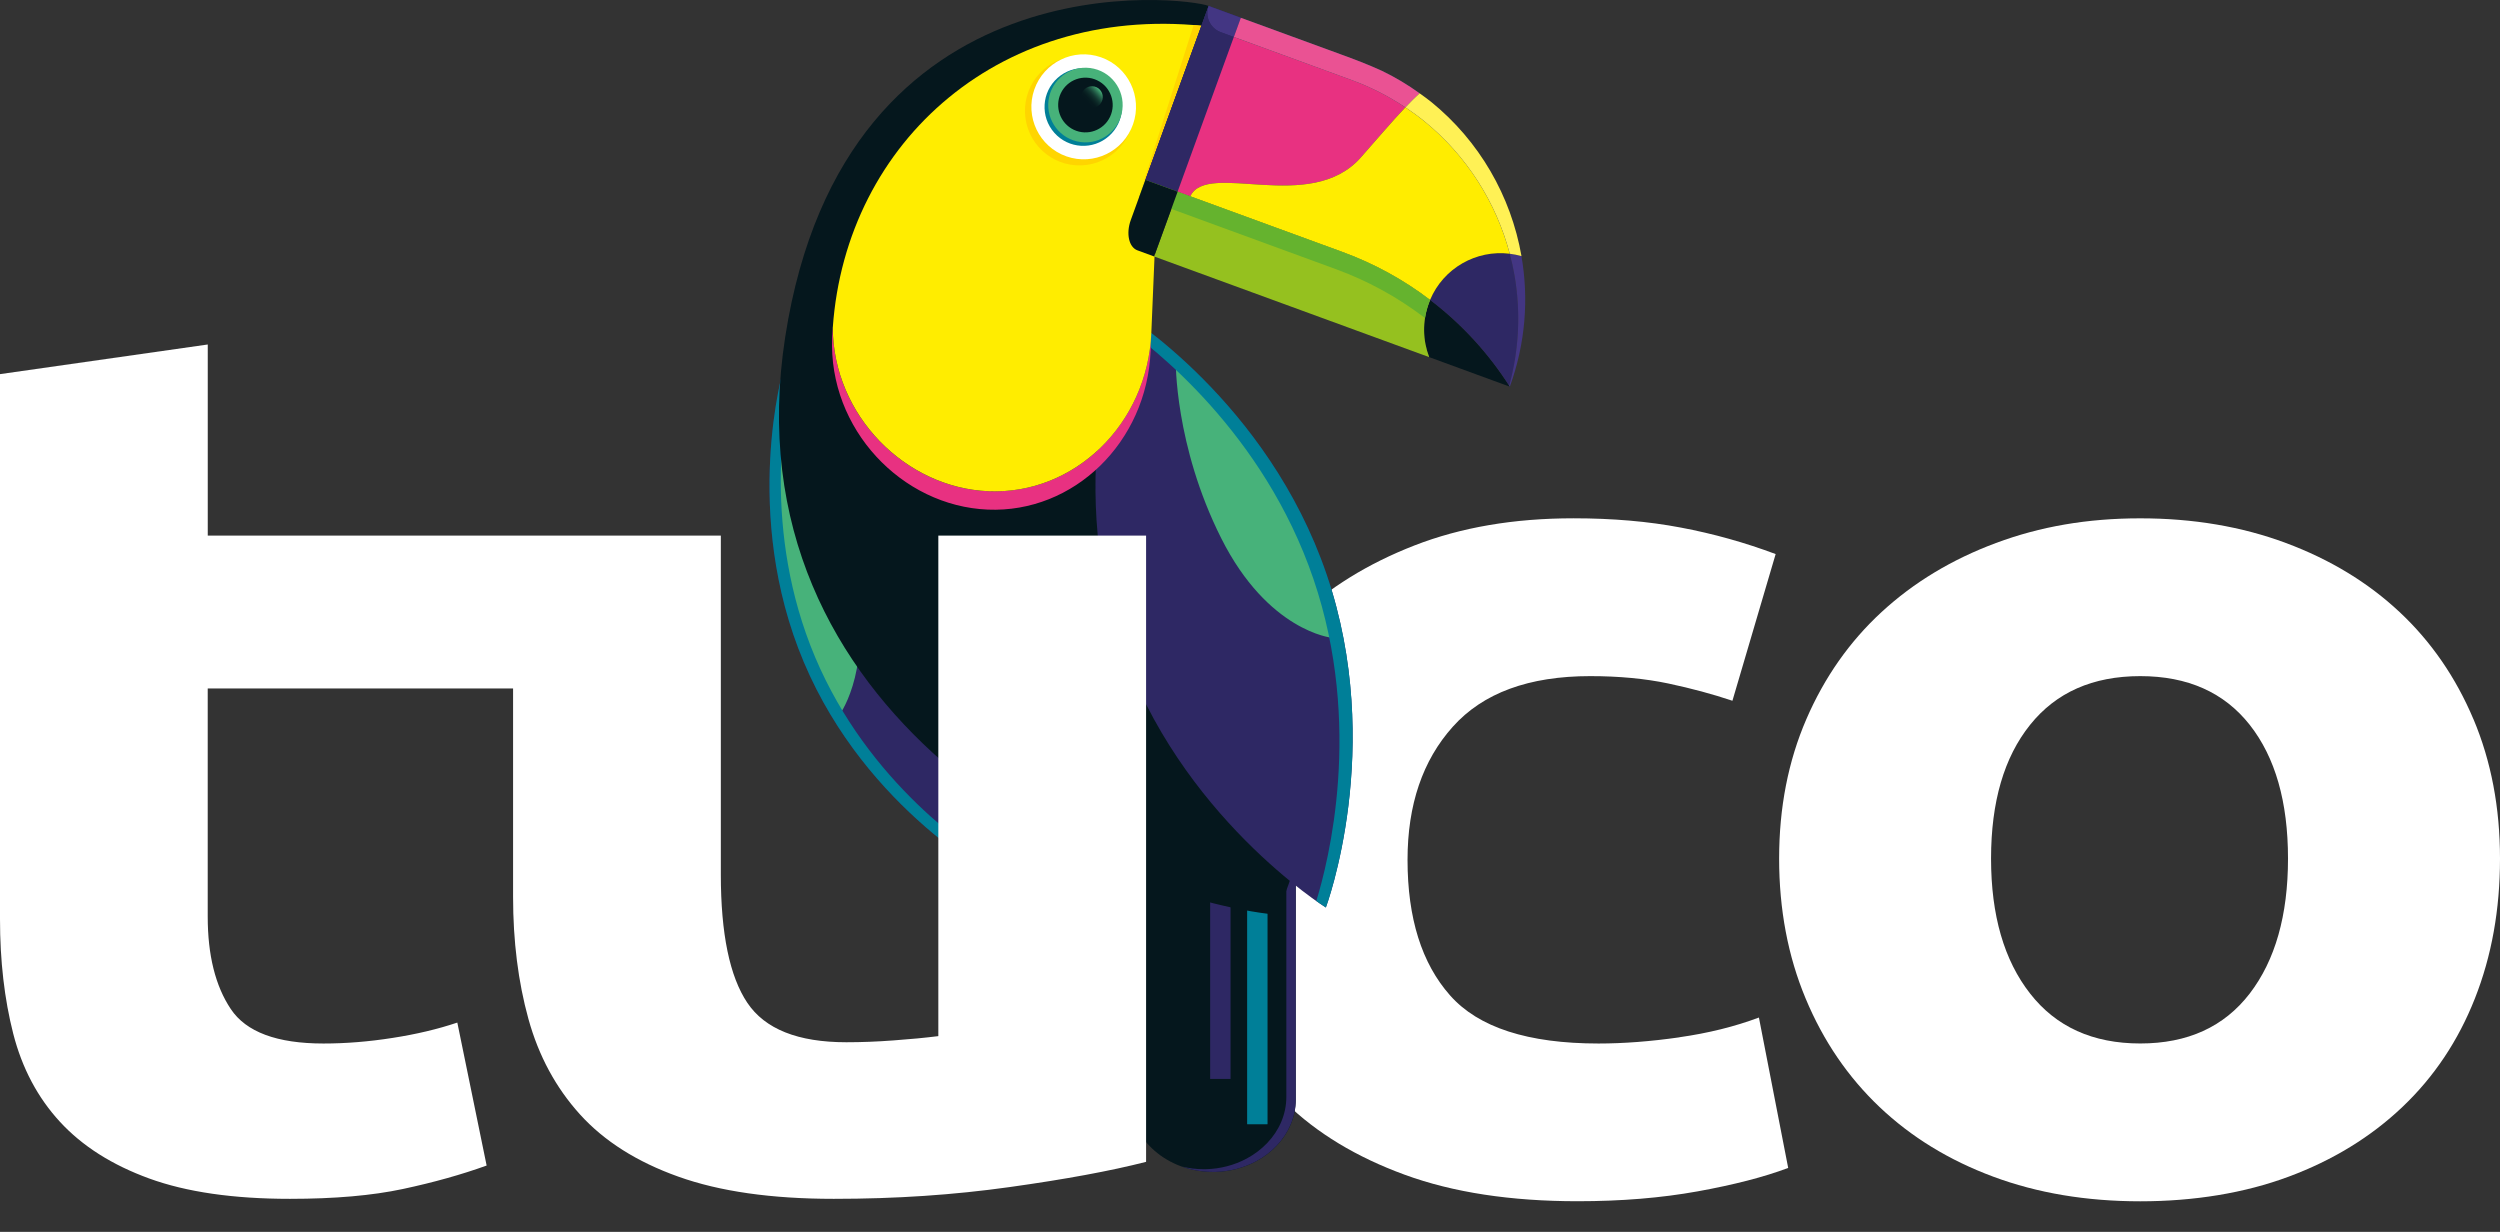<svg width="69" height="34" viewBox="0 0 69 34" fill="none" xmlns="http://www.w3.org/2000/svg">
<rect x="0" y="0" width="69" height="34" fill="#333333" stroke="none"/>
<path d="M68.268 19.852C67.78 18.695 67.1 17.708 66.228 16.892C65.356 16.076 64.31 15.441 63.092 14.987C61.873 14.533 60.533 14.306 59.071 14.306C57.608 14.306 56.306 14.533 55.088 14.987C53.869 15.441 52.817 16.076 51.932 16.892C51.047 17.708 50.354 18.695 49.854 19.852C49.354 21.009 49.104 22.291 49.104 23.697C49.104 25.103 49.348 26.391 49.835 27.558C50.322 28.727 51.002 29.724 51.875 30.553C52.747 31.381 53.792 32.022 55.011 32.475C56.23 32.929 57.583 33.156 59.071 33.156C60.559 33.156 61.951 32.929 63.17 32.475C64.388 32.022 65.434 31.381 66.306 30.553C67.178 29.725 67.846 28.727 68.307 27.558C68.769 26.39 69 25.103 69 23.697C69 22.291 68.756 21.009 68.269 19.852H68.268ZM62.092 27.422C61.385 28.341 60.379 28.8 59.071 28.8C57.762 28.8 56.748 28.341 56.031 27.422C55.312 26.504 54.953 25.262 54.953 23.697C54.953 22.132 55.312 20.901 56.031 20.005C56.748 19.11 57.762 18.661 59.071 18.661C60.379 18.661 61.386 19.11 62.092 20.005C62.797 20.901 63.149 22.131 63.149 23.697C63.149 25.262 62.796 26.504 62.092 27.422Z" fill="white"/>
<path d="M46.352 28.63C45.557 28.744 44.813 28.801 44.12 28.801C42.17 28.801 40.804 28.358 40.022 27.473C39.239 26.589 38.848 25.342 38.848 23.731C38.848 22.212 39.264 20.986 40.099 20.056C40.932 19.126 42.196 18.661 43.889 18.661C44.684 18.661 45.402 18.729 46.044 18.864C46.686 19 47.276 19.16 47.815 19.341L49.008 15.292C48.161 14.975 47.289 14.73 46.391 14.561C45.492 14.39 44.505 14.305 43.427 14.305C41.785 14.305 40.323 14.555 39.04 15.054C37.757 15.553 36.666 16.228 35.769 17.078C34.87 17.928 34.184 18.927 33.71 20.072C33.235 21.218 32.998 22.437 32.998 23.73C32.998 25.023 33.196 26.31 33.595 27.455C33.992 28.601 34.621 29.594 35.481 30.432C36.34 31.272 37.437 31.935 38.771 32.423C40.105 32.911 41.696 33.154 43.543 33.154C44.748 33.154 45.852 33.063 46.853 32.882C47.853 32.701 48.687 32.486 49.354 32.235L48.546 28.084C47.878 28.334 47.147 28.515 46.352 28.628V28.63Z" fill="white"/>
<path d="M35.763 23.272V30.351C35.763 30.833 35.565 31.277 35.236 31.623C35.076 31.791 34.887 31.935 34.673 32.05C34.501 32.143 34.313 32.217 34.115 32.267C33.936 32.314 33.747 32.34 33.553 32.345C33.528 32.345 33.503 32.346 33.478 32.346C32.221 32.346 31.194 31.447 31.194 30.35V23.271C31.194 22.173 32.221 21.275 33.478 21.275C34.106 21.275 34.678 21.499 35.092 21.861C35.506 22.223 35.762 22.722 35.762 23.271L35.763 23.272Z" fill="#05171D"/>
<path d="M35.092 21.861C34.815 21.619 34.466 21.44 34.077 21.347C34.362 21.448 34.618 21.598 34.833 21.786C35.247 22.147 35.503 22.647 35.503 23.195V30.274C35.503 30.757 35.305 31.201 34.976 31.546C34.816 31.714 34.627 31.859 34.413 31.974C34.241 32.067 34.053 32.141 33.855 32.191C33.676 32.237 33.488 32.264 33.293 32.269C33.268 32.269 33.243 32.27 33.218 32.27C33.011 32.27 32.811 32.243 32.619 32.197C32.885 32.292 33.174 32.345 33.477 32.345C33.503 32.345 33.527 32.345 33.552 32.345C33.746 32.339 33.935 32.312 34.114 32.266C34.312 32.215 34.499 32.142 34.672 32.05C34.886 31.934 35.075 31.79 35.235 31.622C35.564 31.276 35.762 30.831 35.762 30.35V23.271C35.762 22.721 35.505 22.223 35.092 21.861H35.092Z" fill="#2E2864"/>
<path d="M34.978 22.958H34.427C34.424 22.958 34.421 22.961 34.421 22.964V31.024C34.421 31.027 34.424 31.03 34.427 31.03H34.978C34.982 31.03 34.984 31.027 34.984 31.024V22.964C34.984 22.961 34.982 22.958 34.978 22.958Z" fill="#007F98"/>
<path d="M33.957 21.707H33.406C33.403 21.707 33.4 21.71 33.4 21.713V29.773C33.4 29.777 33.403 29.779 33.406 29.779H33.957C33.961 29.779 33.963 29.777 33.963 29.773V21.713C33.963 21.71 33.961 21.707 33.957 21.707Z" fill="#2E2864"/>
<path d="M21.628 10.17C21.628 10.17 25.306 12.023 27.029 16.104C28.752 20.185 27.581 24.273 27.581 24.273C27.581 24.273 23.92 22.383 22.186 18.275C20.453 14.169 21.628 10.17 21.628 10.17V10.17Z" fill="#2E2864"/>
<path d="M21.451 11.894C21.451 11.894 22.842 13.401 23.502 15.862C24.163 18.324 23.193 19.693 23.193 19.693C23.193 19.693 22.346 18.875 21.682 16.397C21.018 13.92 21.451 11.894 21.451 11.894Z" fill="#47B27A"/>
<path d="M21.628 10.17C21.628 10.17 21.715 10.214 21.869 10.304C21.645 11.271 21.032 14.664 22.497 18.137C23.963 21.608 26.805 23.497 27.649 23.998C27.609 24.177 27.58 24.274 27.58 24.274C27.58 24.274 23.919 22.384 22.186 18.276C20.452 14.169 21.627 10.17 21.627 10.17H21.628Z" fill="#007F98"/>
<path d="M33.357 0.164C32.822 -0.066 23.319 -1.316 21.672 9.298C20.042 19.803 30.387 24.764 35.248 25.25C35.422 24.745 36.667 21.969 36.455 18.897C36.242 15.825 35.092 12.895 33.092 10.815L31.526 9.29L31.626 6.904C31.626 6.904 33.93 0.41 33.357 0.164Z" fill="#05171D"/>
<path d="M31.01 8.642C31.01 8.642 29.318 13.032 30.934 17.78C32.55 22.527 36.593 25.047 36.593 25.047C36.593 25.047 38.242 20.637 36.616 15.86C34.99 11.083 31.009 8.642 31.009 8.642H31.01Z" fill="#2E2864"/>
<path d="M32.45 9.949C32.45 9.949 32.414 12.286 33.706 14.856C34.998 17.426 36.753 17.601 36.753 17.601C36.753 17.601 36.931 16.485 35.632 13.899C34.331 11.312 32.45 9.949 32.45 9.949Z" fill="#47B27A"/>
<path d="M31.01 8.642C31.01 8.642 30.97 8.747 30.908 8.94C31.82 9.576 34.877 11.944 36.252 15.983C37.627 20.021 36.661 23.797 36.33 24.868C36.498 24.986 36.595 25.047 36.595 25.047C36.595 25.047 38.244 20.637 36.617 15.86C34.991 11.083 31.011 8.642 31.011 8.642H31.01Z" fill="#007F98"/>
<path d="M27.281 13.558C24.97 13.461 22.986 11.446 22.984 9.021C22.977 9.12 22.97 9.219 22.967 9.319C22.862 11.837 24.884 13.966 27.261 14.065C29.638 14.165 31.652 12.206 31.757 9.688L31.778 9.179C31.674 11.697 29.659 13.657 27.282 13.557L27.281 13.558Z" fill="#E83181"/>
<path d="M41.67 10.672L39.446 9.857C39.317 9.521 39.272 9.149 39.33 8.779C39.35 8.644 39.385 8.509 39.433 8.375C39.445 8.342 39.458 8.31 39.471 8.278C40.35 8.946 41.09 9.76 41.67 10.671V10.672Z" fill="#05171D"/>
<path d="M41.8 7.598C41.765 7.398 41.721 7.2 41.67 7.004C40.752 6.89 39.842 7.395 39.472 8.279C40.351 8.947 41.091 9.761 41.671 10.672C41.666 10.663 41.66 10.656 41.655 10.647C41.934 9.627 41.973 8.589 41.8 7.598Z" fill="#2E2864"/>
<path opacity="0.52" d="M40.982 10.42L41.67 10.672L40.982 10.42Z" fill="#65B32E"/>
<path d="M22.985 9.042C22.998 11.457 24.977 13.461 27.281 13.558C29.658 13.658 31.673 11.698 31.777 9.18L31.879 6.744L33.479 0.746C27.678 0.014 23.345 3.894 22.985 9.043V9.042Z" fill="#FFED00"/>
<g style="mix-blend-mode:screen" opacity="0.5">
<path d="M38.139 1.954C37.761 1.78 37.364 1.631 36.995 1.496L34.247 0.491L34.055 1.02L37.308 2.21C37.842 2.405 38.335 2.661 38.789 2.964C38.928 2.817 39.061 2.684 39.181 2.575C38.857 2.341 38.509 2.132 38.139 1.954Z" fill="#007F98"/>
</g>
<path d="M39.433 8.376C39.445 8.343 39.458 8.311 39.471 8.279C38.751 7.73 37.938 7.279 37.044 6.952L32.503 5.29L31.853 7.079L31.717 7.029C31.717 7.029 31.717 7.029 31.718 7.029L39.446 9.857C39.269 9.398 39.252 8.874 39.433 8.376Z" fill="#95C11F"/>
<path d="M31.144 6.341L32.945 0.69L33.479 0.745L31.144 6.341Z" fill="#FFD500"/>
<path d="M31.293 3.154C31.347 2.323 30.719 1.605 29.89 1.551C29.061 1.497 28.346 2.127 28.292 2.958C28.238 3.79 28.866 4.508 29.694 4.562C30.523 4.616 31.239 3.986 31.293 3.154Z" fill="#FFD500"/>
<path d="M31.273 3.427C31.536 2.672 31.139 1.845 30.387 1.581C29.634 1.317 28.811 1.715 28.547 2.471C28.284 3.226 28.681 4.052 29.434 4.316C30.186 4.58 31.01 4.182 31.273 3.427Z" fill="white"/>
<path d="M30.608 3.755C31.049 3.362 31.09 2.684 30.698 2.241C30.306 1.798 29.63 1.758 29.189 2.151C28.747 2.544 28.707 3.222 29.099 3.665C29.491 4.108 30.166 4.149 30.608 3.755Z" fill="#007F98"/>
<path d="M30.959 3.133C31.087 2.579 30.744 2.025 30.191 1.896C29.639 1.767 29.087 2.112 28.958 2.666C28.83 3.22 29.173 3.774 29.726 3.903C30.278 4.032 30.83 3.687 30.959 3.133Z" fill="#47B27A"/>
<path d="M30.638 3.223C30.816 2.846 30.657 2.396 30.281 2.216C29.906 2.037 29.457 2.198 29.278 2.574C29.1 2.951 29.26 3.402 29.635 3.581C30.01 3.76 30.459 3.6 30.638 3.223Z" fill="#05171D"/>
<path d="M30.436 2.691C30.429 2.856 30.29 2.983 30.126 2.977C29.962 2.97 29.835 2.83 29.842 2.666C29.849 2.501 29.987 2.374 30.151 2.38C30.315 2.387 30.443 2.527 30.436 2.691Z" fill="url(#paint0_linear_2_217)"/>
<path d="M34.277 0.501L33.357 0.165L31.613 4.964L32.503 5.29L34.277 0.501Z" fill="#2E2864"/>
<path d="M34.247 0.491L34.277 0.502V0.501L33.357 0.165L31.613 4.964L32.503 5.29L34.247 0.491Z" fill="#2E2864"/>
<path d="M33.357 0.165C33.251 0.457 33.401 0.781 33.693 0.887L34.054 1.02L34.246 0.491" fill="#433683"/>
<path d="M41.992 7.069C41.885 7.038 41.777 7.018 41.669 7.004C41.721 7.2 41.765 7.398 41.8 7.598C41.972 8.589 41.933 9.626 41.654 10.647C41.659 10.656 41.665 10.663 41.67 10.672H41.671C42.106 9.476 42.196 8.238 41.992 7.069V7.069Z" fill="#433683"/>
<path d="M33.693 0.887C33.401 0.781 33.251 0.457 33.357 0.165L31.613 4.965L32.503 5.291L34.055 1.021L33.693 0.888L33.693 0.887Z" fill="#2E2864"/>
<path d="M38.994 2.754C38.994 2.754 38.985 2.764 38.981 2.768C38.985 2.764 38.99 2.758 38.994 2.754Z" fill="#E83181"/>
<path d="M32.502 5.29L32.852 5.418C33.323 4.422 36.167 5.93 37.562 4.343C37.985 3.862 38.413 3.358 38.788 2.964C38.335 2.661 37.842 2.405 37.308 2.21L34.054 1.02L32.502 5.29Z" fill="#E83181"/>
<path d="M38.139 1.954C37.761 1.78 37.364 1.631 36.995 1.496L34.247 0.491L34.055 1.02L37.308 2.21C37.842 2.405 38.335 2.661 38.789 2.964C38.928 2.817 39.061 2.684 39.181 2.575C38.857 2.341 38.509 2.132 38.139 1.954Z" fill="#EA5293"/>
<path d="M38.789 2.964C38.854 2.895 38.917 2.83 38.979 2.768C38.917 2.83 38.854 2.895 38.789 2.964Z" fill="#FFED00"/>
<path d="M41.669 7.004C41.292 5.579 40.472 4.288 39.307 3.343C39.142 3.209 38.967 3.083 38.788 2.964C38.413 3.359 37.986 3.862 37.562 4.343C36.166 5.93 33.322 4.422 32.852 5.418L37.044 6.952C37.938 7.278 38.75 7.729 39.47 8.278C39.841 7.395 40.75 6.889 41.668 7.003L41.669 7.004Z" fill="#FFED00"/>
<path d="M32.852 5.418L32.85 5.417L32.852 5.418Z" fill="#FFED00"/>
<path d="M41.828 7.029C41.883 7.04 41.938 7.052 41.992 7.069C41.938 7.053 41.883 7.04 41.828 7.029Z" fill="#FFED00"/>
<path d="M41.669 7.004C41.722 7.011 41.775 7.019 41.828 7.029C41.775 7.019 41.722 7.01 41.669 7.004Z" fill="#2E2864"/>
<path d="M38.789 2.964C38.968 3.083 39.143 3.209 39.308 3.343C40.472 4.288 41.293 5.579 41.67 7.004C41.778 7.018 41.886 7.038 41.993 7.069C41.704 5.41 40.826 3.888 39.501 2.813C39.398 2.73 39.289 2.653 39.181 2.575C39.061 2.684 38.928 2.817 38.789 2.964Z" fill="#FFF155"/>
<path d="M39.433 8.376C39.445 8.343 39.458 8.311 39.471 8.279C38.751 7.73 37.938 7.279 37.044 6.952L31.613 4.965L31.44 5.441L36.871 7.429C37.765 7.756 38.578 8.207 39.298 8.755C39.309 8.763 39.319 8.772 39.33 8.779C39.35 8.644 39.385 8.509 39.433 8.375V8.376Z" fill="#65B32E"/>
<path d="M31.613 4.964L31.21 6.072C31.074 6.447 31.156 6.823 31.395 6.91L31.853 7.078L32.503 5.29L31.613 4.964Z" fill="#05171D"/>
<path d="M25.898 28.597C25.538 28.642 25.128 28.682 24.666 28.715C24.204 28.75 23.768 28.766 23.358 28.766C22.024 28.766 21.113 28.403 20.626 27.677C20.139 26.951 19.895 25.772 19.895 24.138V14.782H5.734V9.508L0 10.326V25.365C0 26.522 0.122 27.576 0.365 28.529C0.609 29.481 1.039 30.293 1.654 30.961C2.27 31.631 3.091 32.152 4.117 32.526C5.144 32.9 6.439 33.088 8.004 33.088C9.235 33.088 10.275 32.997 11.121 32.816C11.968 32.635 12.738 32.419 13.431 32.169L12.622 28.223C12.083 28.404 11.487 28.546 10.832 28.647C10.178 28.75 9.543 28.801 8.927 28.801C7.644 28.801 6.791 28.483 6.369 27.848C5.945 27.213 5.733 26.363 5.733 25.296V19.002H14.161V24.753C14.161 25.977 14.302 27.1 14.584 28.121C14.866 29.142 15.341 30.021 16.008 30.758C16.675 31.495 17.58 32.068 18.721 32.475C19.863 32.884 21.293 33.088 23.012 33.088C24.731 33.088 26.322 32.98 27.861 32.764C29.4 32.549 30.657 32.317 31.632 32.067V14.783H25.898V28.597H25.898Z" fill="white"/>
<defs>
<linearGradient id="paint0_linear_2_217" x1="29.967" y1="2.841" x2="30.441" y2="2.406" gradientUnits="userSpaceOnUse">
<stop offset="0.05" stop-color="#05171D"/>
<stop offset="0.21" stop-color="#061A1E"/>
<stop offset="0.33" stop-color="#0A2424"/>
<stop offset="0.45" stop-color="#11342E"/>
<stop offset="0.55" stop-color="#1B4C3D"/>
<stop offset="0.65" stop-color="#286B4F"/>
<stop offset="0.75" stop-color="#389065"/>
<stop offset="0.82" stop-color="#47B27A"/>
</linearGradient>
</defs>
</svg>
